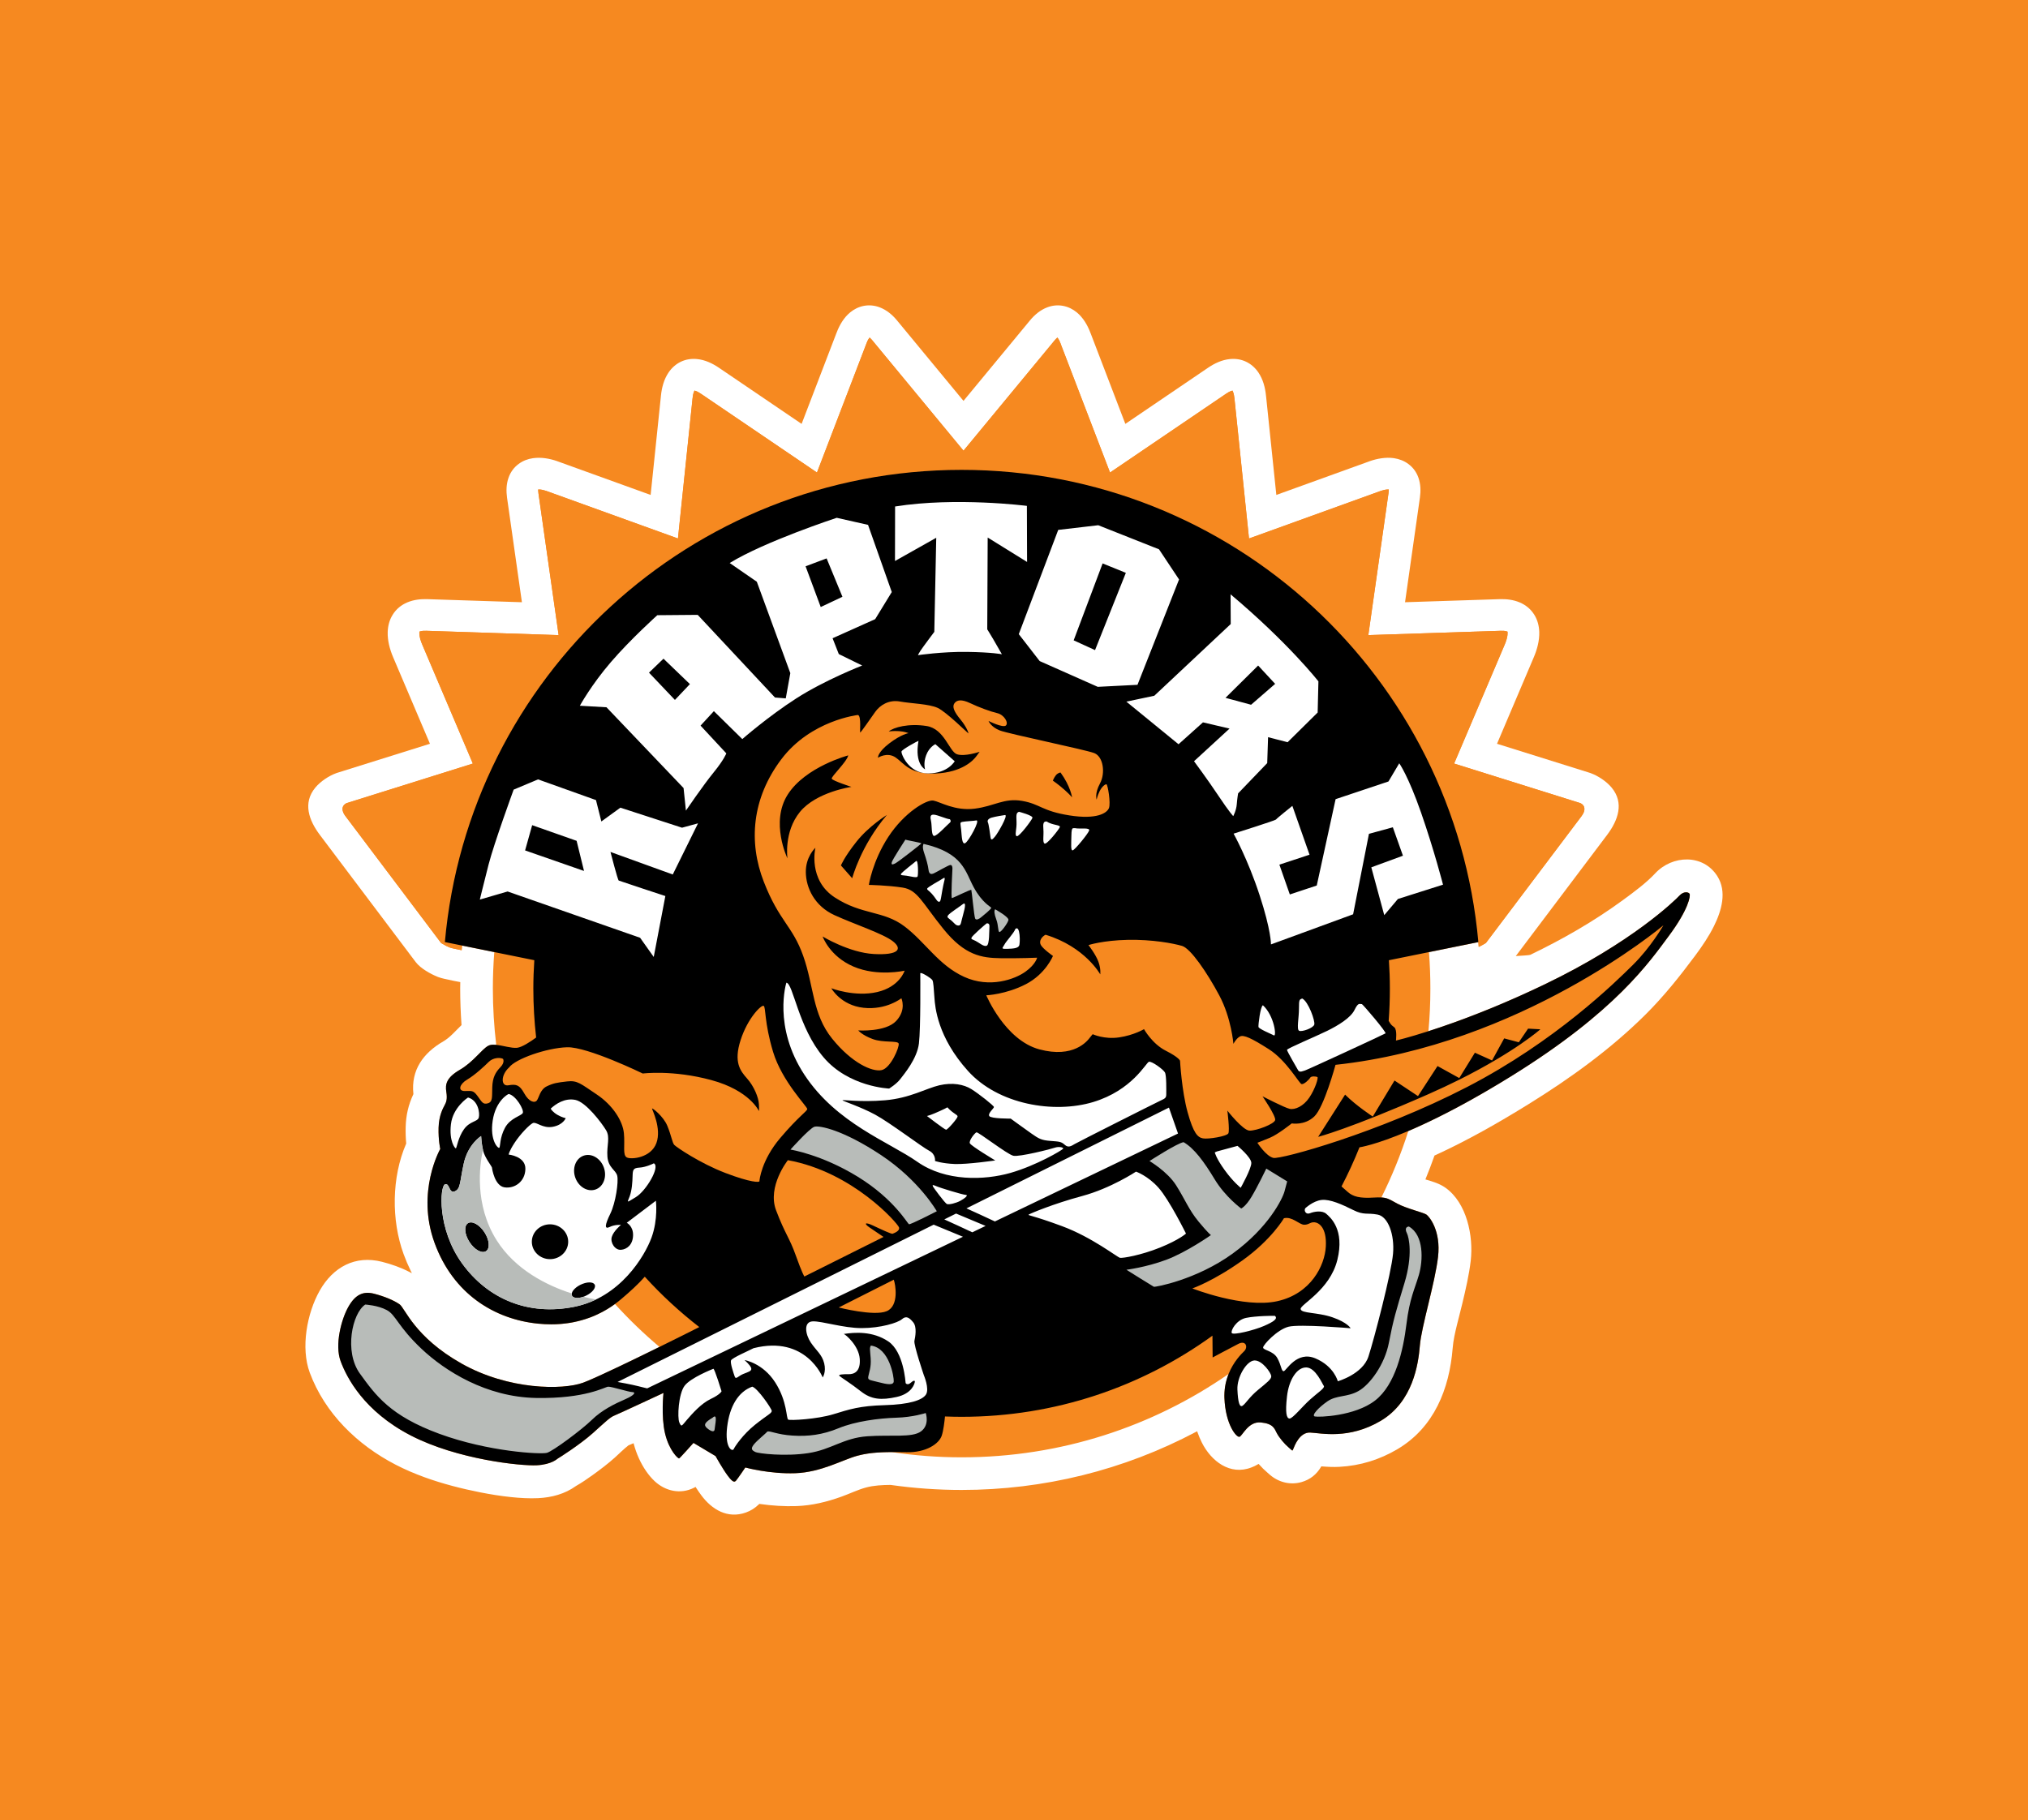 <svg xmlns="http://www.w3.org/2000/svg" width="166" height="149" viewBox="0 0 166 149" fill="none"><rect width="166" height="149" fill="#F68920"></rect><g clip-path="url(#clip0_4_28)"><path fill-rule="evenodd" clip-rule="evenodd" d="M140.293 75.82C139.874 76.663 139.337 77.455 138.777 78.21C137.493 79.936 136.197 81.565 134.669 83.083C131.828 85.903 128.53 88.283 125.135 90.386C122.657 91.921 120.105 93.377 117.452 94.588L117.42 94.601L117.409 94.632C117.191 95.253 116.956 95.869 116.706 96.479L116.675 96.558L116.755 96.582C117.308 96.745 117.834 96.9 118.312 97.236C120.064 98.474 120.617 101.19 120.386 103.205C120.248 104.385 119.974 105.553 119.699 106.707C119.561 107.293 119.401 107.874 119.26 108.458C119.109 109.076 118.956 109.739 118.907 110.373C118.639 113.711 117.389 116.855 114.402 118.633C112.938 119.502 111.339 119.998 109.64 120.088C109.156 120.114 108.684 120.092 108.203 120.053L108.155 120.05L108.131 120.092C107.764 120.715 107.236 121.136 106.536 121.336C105.618 121.6 104.661 121.356 103.942 120.737C103.88 120.682 103.819 120.625 103.755 120.572C103.509 120.364 103.277 120.134 103.064 119.895L103.02 119.848L102.965 119.881C102.799 119.984 102.621 120.066 102.439 120.136C100.681 120.821 99.141 119.622 98.375 118.1C98.239 117.828 98.122 117.547 98.021 117.261L97.991 117.176L97.912 117.218C91.985 120.362 85.419 121.981 78.711 121.981C76.771 121.981 74.831 121.843 72.909 121.571H72.903L72.898 121.569C72.234 121.573 71.52 121.608 70.879 121.782C70.199 121.968 69.55 122.289 68.887 122.526C67.689 122.958 66.473 123.256 65.196 123.302C64.2 123.337 63.179 123.269 62.192 123.127L62.153 123.122L62.126 123.149C61.819 123.454 61.453 123.688 61.045 123.831C59.554 124.356 58.271 123.592 57.393 122.402C57.246 122.203 57.106 121.999 56.972 121.792L56.934 121.731L56.871 121.768C56.846 121.781 56.822 121.793 56.796 121.806C55.697 122.356 54.464 122.082 53.584 121.261C53.324 121.018 53.096 120.741 52.892 120.448C52.431 119.782 52.096 119.021 51.883 118.24L51.859 118.154L51.778 118.189C51.67 118.235 51.562 118.28 51.453 118.325L51.444 118.328L51.435 118.336C51.042 118.641 50.691 119.004 50.319 119.337C49.765 119.835 49.131 120.313 48.526 120.75C48.084 121.068 47.622 121.386 47.148 121.656H47.145L47.143 121.659C46.235 122.313 45.159 122.598 44.053 122.653C43.316 122.688 42.559 122.642 41.826 122.565C40.986 122.477 40.148 122.343 39.32 122.179C37.793 121.878 36.207 121.472 34.745 120.939C33.935 120.643 33.139 120.305 32.375 119.908C29.252 118.29 26.595 115.716 25.355 112.377C24.603 110.349 25.125 107.503 26.172 105.658C27.264 103.734 29.07 102.742 31.273 103.303C32.035 103.497 32.809 103.768 33.508 104.131L33.716 104.24L33.613 104.028C33.398 103.587 33.207 103.137 33.038 102.676C32.02 99.889 32.057 96.374 33.242 93.64L33.249 93.622V93.602C33.207 93.155 33.194 92.703 33.207 92.255C33.233 91.298 33.428 90.454 33.832 89.589L33.841 89.569L33.837 89.549C33.632 87.599 34.649 86.205 36.285 85.257C36.852 84.928 37.282 84.398 37.753 83.948L37.778 83.924L37.775 83.888C37.707 82.907 37.668 81.922 37.668 80.937C37.668 80.781 37.674 80.625 37.675 80.469V80.404L37.611 80.391C37.453 80.362 37.293 80.331 37.133 80.299C36.883 80.25 36.634 80.197 36.384 80.138C36.213 80.096 36.02 80.05 35.855 79.985C35.515 79.851 35.169 79.673 34.861 79.478C34.561 79.289 34.238 79.043 34.023 78.758L26.183 68.355C25.288 67.168 24.761 65.735 25.816 64.473C26.235 63.971 26.918 63.517 27.535 63.293L27.594 63.273L35.193 60.892L32.18 53.805C31.906 53.164 31.712 52.44 31.735 51.737C31.752 51.239 31.875 50.759 32.14 50.333C32.426 49.868 32.832 49.532 33.336 49.319C33.85 49.1 34.422 49.034 34.977 49.052L42.721 49.304L41.504 40.746C41.427 40.202 41.44 39.634 41.626 39.111C41.787 38.653 42.061 38.271 42.452 37.983C42.801 37.723 43.202 37.571 43.632 37.51H43.643C44.299 37.417 44.999 37.54 45.618 37.758L45.629 37.764L53.257 40.52L54.095 32.459L54.102 32.384C54.169 31.726 54.349 31.05 54.724 30.497C54.983 30.117 55.317 29.812 55.734 29.613C56.153 29.415 56.601 29.351 57.062 29.397C57.702 29.459 58.312 29.744 58.839 30.102L65.615 34.703L68.463 27.276H68.465L68.492 27.205C68.724 26.597 69.078 25.998 69.585 25.579C69.914 25.307 70.294 25.119 70.715 25.04C71.154 24.958 71.59 25.004 72.009 25.162C72.573 25.377 73.045 25.773 73.427 26.236L78.865 32.82L84.304 26.236C84.684 25.773 85.156 25.377 85.722 25.162C86.139 25.004 86.575 24.958 87.014 25.04C87.436 25.119 87.815 25.307 88.145 25.579C88.652 25.998 89.005 26.597 89.239 27.205L89.266 27.276H89.268L92.114 34.703L98.892 30.102C99.419 29.744 100.027 29.459 100.668 29.397C101.128 29.351 101.578 29.415 101.995 29.613C102.412 29.812 102.748 30.117 103.007 30.497C103.382 31.05 103.56 31.726 103.626 32.384L103.634 32.459H103.635L104.473 40.52L112.102 37.764L112.111 37.758C112.732 37.54 113.432 37.417 114.088 37.508C114.519 37.571 114.925 37.722 115.276 37.983C115.668 38.271 115.943 38.653 116.105 39.111C116.289 39.634 116.302 40.202 116.224 40.746L115.008 49.304L122.754 49.052C123.309 49.034 123.878 49.1 124.393 49.319C124.896 49.532 125.302 49.868 125.591 50.333C125.855 50.759 125.978 51.239 125.995 51.737C126.017 52.44 125.822 53.164 125.549 53.805L122.537 60.892L130.138 63.273L130.195 63.293C130.812 63.517 131.496 63.971 131.913 64.473C132.969 65.735 132.44 67.168 131.547 68.355L124.073 78.273L124.24 78.26C124.354 78.253 125.172 78.209 125.253 78.172C127.895 76.904 130.465 75.429 132.832 73.698C133.726 73.042 134.737 72.303 135.492 71.493C136.888 69.998 139.403 69.897 140.568 71.725C141.379 73 140.912 74.573 140.293 75.82Z" fill="white"></path><path fill-rule="evenodd" clip-rule="evenodd" d="M137.469 73.323C137.125 73.696 133.598 77.154 126.418 80.599C125.745 80.922 125.091 81.225 124.459 81.508C124.352 81.554 124.248 81.602 124.145 81.648C123.935 81.74 123.73 81.832 123.528 81.918C123.324 82.006 123.123 82.093 122.925 82.177C122.684 82.28 122.447 82.377 122.216 82.475C122.065 82.535 121.916 82.596 121.767 82.657C121.207 82.885 120.669 83.094 120.16 83.287C120.075 83.32 119.991 83.351 119.908 83.382C119.689 83.465 119.478 83.542 119.271 83.618C119.184 83.649 119.1 83.68 119.017 83.71C118.233 83.993 117.532 84.228 116.924 84.422C117.029 83.274 117.082 82.113 117.082 80.937C117.082 79.932 117.044 78.934 116.967 77.948L121.009 77.128L121.038 77.522C121.194 77.454 121.347 77.371 121.488 77.283C121.519 77.262 121.613 77.22 121.633 77.194L129.475 66.79C129.752 66.422 129.828 65.965 129.346 65.746H129.341L119.028 62.512L123.162 52.789C123.281 52.506 123.414 52.132 123.403 51.819C123.403 51.801 123.403 51.782 123.403 51.764L123.399 51.713L123.351 51.696C123.2 51.641 122.997 51.637 122.837 51.643L112.006 51.996L113.656 40.38C113.667 40.305 113.676 40.228 113.678 40.152V40.072L113.599 40.073C113.417 40.077 113.22 40.125 113.046 40.184L102.239 44.086L101.05 32.652V32.643C101.03 32.45 100.997 32.215 100.914 32.039L100.887 31.978L100.824 31.997C100.661 32.044 100.486 32.151 100.347 32.246L90.863 38.686L86.819 28.142V28.136L86.815 28.123C86.762 27.982 86.694 27.829 86.606 27.706L86.554 27.635L86.49 27.695C86.424 27.756 86.365 27.824 86.308 27.892L78.869 36.898L71.428 27.892C71.373 27.824 71.312 27.754 71.248 27.695L71.184 27.635L71.132 27.706C71.044 27.829 70.976 27.982 70.923 28.123L70.917 28.136V28.142L66.875 38.686L57.389 32.246C57.25 32.151 57.077 32.044 56.913 31.997L56.849 31.978L56.822 32.039C56.741 32.215 56.706 32.45 56.688 32.643V32.652L55.497 44.086L44.69 40.182C44.514 40.125 44.317 40.077 44.137 40.073H44.056V40.152C44.058 40.228 44.067 40.305 44.076 40.38L45.728 51.996L34.897 51.643C34.738 51.637 34.534 51.641 34.381 51.696L34.333 51.713L34.33 51.764C34.33 51.782 34.33 51.801 34.33 51.819C34.319 52.132 34.451 52.506 34.572 52.789L38.706 62.512L28.392 65.744H28.388C27.907 65.965 27.982 66.422 28.259 66.79L36.101 77.194C36.119 77.22 36.213 77.262 36.246 77.283C36.419 77.393 36.613 77.49 36.803 77.566C36.911 77.608 37.047 77.637 37.161 77.663C37.343 77.703 37.525 77.74 37.707 77.775L37.793 77.791L37.798 77.705C37.806 77.608 37.815 77.509 37.824 77.411L40.459 77.946C40.383 78.933 40.343 79.93 40.343 80.937C40.343 82.495 40.439 84.031 40.619 85.54H40.613C40.518 85.53 40.426 85.527 40.339 85.53C40.301 85.53 40.262 85.534 40.225 85.54H40.218C40.192 85.543 40.167 85.547 40.141 85.554C40.113 85.56 40.088 85.567 40.062 85.576C40.029 85.587 39.998 85.6 39.968 85.617C39.43 85.905 38.756 86.939 37.639 87.586C36.523 88.235 36.441 88.786 36.536 89.392C36.634 89.999 36.523 90.247 36.398 90.48C36.275 90.715 35.93 91.307 35.902 92.326C35.875 93.346 36.04 94.063 36.04 94.063C36.04 94.063 34.043 97.563 35.574 101.752C37.102 105.941 40.479 108.008 44.047 108.366C44.416 108.403 44.771 108.421 45.113 108.421C45.205 108.421 45.296 108.42 45.386 108.418C45.451 108.418 45.515 108.412 45.579 108.41C45.64 108.409 45.699 108.405 45.758 108.399C45.816 108.396 45.875 108.392 45.934 108.387C45.996 108.383 46.059 108.375 46.12 108.368C46.221 108.359 46.318 108.346 46.417 108.333C46.463 108.328 46.509 108.32 46.555 108.313C46.579 108.309 46.605 108.306 46.628 108.302C46.696 108.291 46.763 108.28 46.829 108.267C46.876 108.26 46.922 108.251 46.97 108.24C47.407 108.151 47.81 108.037 48.183 107.903C48.24 107.883 48.297 107.863 48.354 107.841C48.438 107.808 48.521 107.775 48.602 107.742C48.699 107.701 48.793 107.659 48.883 107.617C49.467 107.347 49.95 107.043 50.338 106.76C51.473 108.01 52.691 109.184 53.981 110.272C53.599 110.461 53.204 110.654 52.807 110.847C52.684 110.907 52.561 110.966 52.438 111.027C52.251 111.119 52.063 111.209 51.877 111.299C51.754 111.357 51.633 111.416 51.512 111.475C51.387 111.536 51.264 111.594 51.143 111.651C51.029 111.707 50.917 111.76 50.804 111.815C50.325 112.043 49.867 112.258 49.454 112.449C49.199 112.568 48.96 112.677 48.743 112.774C48.308 112.969 47.957 113.118 47.727 113.202C46.074 113.808 41.636 113.808 37.778 111.631C33.92 109.454 33.161 107.099 32.707 106.781C32.252 106.465 31.48 106.134 30.613 105.913C29.744 105.693 29.097 105.969 28.518 106.988C27.94 108.008 27.389 110.103 27.884 111.438C28.381 112.776 29.786 115.532 33.617 117.516C37.447 119.5 42.669 120.024 43.924 119.962C45.177 119.899 45.625 119.418 45.667 119.403C45.708 119.39 47.464 118.28 48.526 117.331C49.586 116.379 49.932 116.035 50.275 115.897C50.621 115.76 54.312 114.038 54.312 114.038C54.312 114.038 54.106 115.938 54.437 117.343C54.767 118.749 55.512 119.438 55.594 119.398C55.677 119.355 56.767 118.13 56.767 118.13L58.571 119.205C58.571 119.205 59.137 120.224 59.563 120.803C59.991 121.382 60.129 121.354 60.252 121.216C60.377 121.079 61.011 120.142 61.011 120.142C61.011 120.142 62.98 120.685 65.102 120.61C67.224 120.533 68.96 119.513 70.173 119.183C70.283 119.153 70.394 119.126 70.504 119.102C70.559 119.089 70.614 119.078 70.671 119.067C70.677 119.065 70.682 119.063 70.688 119.063C70.792 119.043 70.899 119.025 71.005 119.008C71.062 118.999 71.119 118.99 71.176 118.984C71.231 118.975 71.29 118.968 71.347 118.962C71.404 118.955 71.461 118.949 71.52 118.944C71.621 118.935 71.724 118.925 71.829 118.918C71.931 118.911 72.036 118.905 72.143 118.9C72.196 118.898 72.251 118.896 72.304 118.894C72.369 118.89 72.431 118.889 72.495 118.889C72.56 118.887 72.624 118.885 72.688 118.885C72.787 118.883 72.885 118.881 72.986 118.881C74.856 119.162 76.767 119.309 78.715 119.309C86.835 119.309 94.368 116.787 100.569 112.482C100.547 112.535 100.527 112.59 100.506 112.647C100.479 112.723 100.453 112.798 100.429 112.877C100.409 112.945 100.389 113.013 100.372 113.085C100.361 113.125 100.35 113.167 100.341 113.211C100.332 113.254 100.323 113.298 100.314 113.342C100.301 113.404 100.29 113.469 100.279 113.535C100.268 113.61 100.257 113.687 100.249 113.766V113.777C100.24 113.854 100.235 113.932 100.231 114.012V114.016C100.225 114.097 100.224 114.18 100.224 114.262C100.224 114.327 100.225 114.391 100.227 114.457C100.31 116.62 101.219 117.722 101.467 117.626C101.715 117.529 102.184 116.359 103.204 116.454C104.223 116.552 104.319 116.952 104.512 117.323C104.705 117.696 105.146 118.22 105.491 118.508C105.835 118.799 105.779 118.826 105.877 118.591C105.972 118.358 106.386 117.241 107.255 117.283C108.122 117.323 110.409 117.874 113.028 116.318C115.646 114.76 116.101 111.701 116.224 110.158C116.349 108.614 117.465 105.044 117.713 102.895C117.961 100.745 116.996 99.602 116.763 99.437C116.528 99.272 115.122 98.941 114.378 98.54C114.218 98.456 114.089 98.38 113.974 98.318C113.944 98.302 113.917 98.287 113.889 98.272C113.707 98.175 113.551 98.107 113.347 98.068C113.325 98.064 113.305 98.061 113.281 98.057C113.259 98.053 113.235 98.05 113.213 98.048C113.186 98.044 113.158 98.041 113.127 98.039C113.11 98.037 113.09 98.037 113.072 98.035C113.939 96.293 114.679 94.476 115.278 92.597C115.403 92.543 115.532 92.488 115.664 92.429C115.73 92.4 115.796 92.371 115.864 92.341C115.974 92.292 116.088 92.242 116.202 92.189C117.088 91.786 118.098 91.292 119.237 90.686C119.478 90.557 119.726 90.423 119.98 90.284C120.004 90.271 120.029 90.258 120.053 90.243C120.165 90.182 120.277 90.12 120.389 90.058C120.674 89.899 120.966 89.734 121.264 89.563C121.428 89.469 121.595 89.372 121.764 89.273C122.387 88.909 123.039 88.518 123.72 88.095C132.264 82.804 135.02 78.752 136.618 76.603C138.217 74.453 138.397 73.323 138.299 73.172C138.204 73.02 137.818 72.952 137.472 73.323H137.469Z" fill="#F68920"></path><path fill-rule="evenodd" clip-rule="evenodd" d="M129.475 66.79L121.633 77.194C121.613 77.22 121.519 77.262 121.488 77.283C121.347 77.371 121.194 77.454 121.038 77.522L121.009 77.128C119.081 55.457 100.881 38.468 78.711 38.468C56.541 38.468 38.342 55.457 36.415 77.125L37.821 77.411C37.811 77.509 37.802 77.608 37.795 77.705L37.789 77.791L37.703 77.775C37.521 77.74 37.339 77.703 37.157 77.663C37.043 77.637 36.907 77.608 36.799 77.566C36.61 77.49 36.415 77.393 36.242 77.283C36.209 77.262 36.115 77.22 36.097 77.194L28.256 66.79C27.978 66.422 27.903 65.965 28.384 65.746H28.388L38.702 62.512L34.569 52.789C34.447 52.506 34.315 52.132 34.326 51.819C34.326 51.801 34.326 51.782 34.326 51.764L34.33 51.713L34.377 51.696C34.53 51.641 34.734 51.637 34.894 51.643L45.724 51.996L44.073 40.38C44.064 40.305 44.054 40.228 44.053 40.152V40.072L44.132 40.073C44.312 40.077 44.508 40.125 44.685 40.184L55.491 44.086L56.682 32.652V32.643C56.7 32.45 56.735 32.215 56.816 32.039L56.844 31.978L56.908 31.997C57.072 32.044 57.244 32.151 57.384 32.246L66.87 38.686L70.912 28.142V28.136L70.917 28.123C70.97 27.982 71.038 27.829 71.127 27.706L71.178 27.635L71.242 27.695C71.307 27.754 71.367 27.824 71.422 27.892L78.863 36.898L86.302 27.892C86.359 27.824 86.418 27.756 86.484 27.695L86.549 27.635L86.6 27.706C86.688 27.829 86.756 27.982 86.81 28.123L86.813 28.136V28.142L90.857 38.686L100.341 32.246C100.481 32.151 100.655 32.044 100.819 31.997L100.881 31.978L100.909 32.039C100.992 32.215 101.025 32.45 101.045 32.643V32.652L102.234 44.086L113.04 40.182C113.215 40.125 113.411 40.077 113.593 40.073H113.674L113.672 40.152C113.672 40.228 113.661 40.305 113.65 40.38L112 51.996L122.831 51.643C122.991 51.637 123.195 51.641 123.346 51.696L123.393 51.713L123.397 51.764C123.397 51.782 123.397 51.801 123.397 51.819C123.408 52.132 123.276 52.506 123.156 52.789L119.023 62.512L129.335 65.744H129.341C129.822 65.965 129.747 66.422 129.469 66.79H129.475Z" fill="#F68920"></path><path fill-rule="evenodd" clip-rule="evenodd" d="M125.08 84.213L124.321 85.33L123.123 85.012L122.131 86.818L120.726 86.184L119.447 88.261L117.667 87.276L116.068 89.736L114.146 88.461L112.368 91.41C112.368 91.41 111.038 90.548 110.101 89.615L107.896 93.074C107.896 93.074 110.474 92.413 116.867 89.602C117.803 89.19 118.662 88.784 119.447 88.393C124.027 86.105 126.085 84.268 126.085 84.268L125.08 84.213ZM125.08 84.213L124.321 85.33L123.123 85.012L122.131 86.818L120.726 86.184L119.447 88.261L117.667 87.276L116.068 89.736L114.146 88.461L112.368 91.41C112.368 91.41 111.038 90.548 110.101 89.615L107.896 93.074C107.896 93.074 110.474 92.413 116.867 89.602C117.803 89.19 118.662 88.784 119.447 88.393C124.027 86.105 126.085 84.268 126.085 84.268L125.08 84.213ZM86.81 63.247C86.767 63.24 86.567 63.295 86.424 63.475C86.279 63.655 86.181 63.909 86.181 63.909C86.181 63.909 86.664 64.24 87.146 64.673C87.629 65.109 87.752 65.281 87.752 65.281C87.752 65.281 87.636 64.385 86.81 63.247ZM78.342 61.754C77.693 61.546 77.322 59.672 75.847 59.439C74.373 59.203 73.133 59.549 72.747 59.885C72.747 59.885 73.098 59.825 73.587 59.858C74.075 59.892 74.366 60.023 74.366 60.023C74.366 60.023 73.78 60.106 72.795 60.857C71.81 61.608 71.865 62.035 71.865 62.035C71.865 62.035 72.615 61.539 73.311 62.014C74.007 62.49 74.456 63.42 76.605 63.325C78.755 63.227 79.677 62.25 79.925 61.904C80.142 61.603 80.181 61.555 80.186 61.548C80.129 61.566 78.972 61.954 78.342 61.754ZM70.114 68.897C69.095 70.18 68.834 70.854 68.834 70.854L69.756 71.901C69.756 71.901 70.445 69.255 72.595 66.72C72.595 66.72 71.134 67.617 70.114 68.897ZM68.082 63.751C68.02 63.578 69.308 62.388 69.433 61.842C69.433 61.842 65.945 62.766 64.485 65.039C63.024 67.313 64.457 70.275 64.457 70.275C64.457 70.275 64.141 68.113 65.477 66.472C66.814 64.833 69.694 64.42 69.694 64.42C69.694 64.42 68.143 63.923 68.082 63.751ZM68.082 63.751C68.02 63.578 69.308 62.388 69.433 61.842C69.433 61.842 65.945 62.766 64.485 65.039C63.024 67.313 64.457 70.275 64.457 70.275C64.457 70.275 64.141 68.113 65.477 66.472C66.814 64.833 69.694 64.42 69.694 64.42C69.694 64.42 68.143 63.923 68.082 63.751ZM78.342 61.754C77.693 61.546 77.322 59.672 75.847 59.439C74.373 59.203 73.133 59.549 72.747 59.885C72.747 59.885 73.098 59.825 73.587 59.858C74.075 59.892 74.366 60.023 74.366 60.023C74.366 60.023 73.78 60.106 72.795 60.857C71.81 61.608 71.865 62.035 71.865 62.035C71.865 62.035 72.615 61.539 73.311 62.014C74.007 62.49 74.456 63.42 76.605 63.325C78.755 63.227 79.677 62.25 79.925 61.904C80.142 61.603 80.181 61.555 80.186 61.548C80.129 61.566 78.972 61.954 78.342 61.754ZM86.81 63.247C86.767 63.24 86.567 63.295 86.424 63.475C86.279 63.655 86.181 63.909 86.181 63.909C86.181 63.909 86.664 64.24 87.146 64.673C87.629 65.109 87.752 65.281 87.752 65.281C87.752 65.281 87.636 64.385 86.81 63.247ZM70.114 68.897C69.095 70.18 68.834 70.854 68.834 70.854L69.756 71.901C69.756 71.901 70.445 69.255 72.595 66.72C72.595 66.72 71.134 67.617 70.114 68.897ZM68.082 63.751C68.02 63.578 69.308 62.388 69.433 61.842C69.433 61.842 65.945 62.766 64.485 65.039C63.024 67.313 64.457 70.275 64.457 70.275C64.457 70.275 64.141 68.113 65.477 66.472C66.814 64.833 69.694 64.42 69.694 64.42C69.694 64.42 68.143 63.923 68.082 63.751ZM70.114 68.897C69.095 70.18 68.834 70.854 68.834 70.854L69.756 71.901C69.756 71.901 70.445 69.255 72.595 66.72C72.595 66.72 71.134 67.617 70.114 68.897ZM78.342 61.754C77.693 61.546 77.322 59.672 75.847 59.439C74.373 59.203 73.133 59.549 72.747 59.885C72.747 59.885 73.098 59.825 73.587 59.858C74.075 59.892 74.366 60.023 74.366 60.023C74.366 60.023 73.78 60.106 72.795 60.857C71.81 61.608 71.865 62.035 71.865 62.035C71.865 62.035 72.615 61.539 73.311 62.014C74.007 62.49 74.456 63.42 76.605 63.325C78.755 63.227 79.677 62.25 79.925 61.904C80.142 61.603 80.181 61.555 80.186 61.548C80.129 61.566 78.972 61.954 78.342 61.754ZM86.81 63.247C86.767 63.24 86.567 63.295 86.424 63.475C86.279 63.655 86.181 63.909 86.181 63.909C86.181 63.909 86.664 64.24 87.146 64.673C87.629 65.109 87.752 65.281 87.752 65.281C87.752 65.281 87.636 64.385 86.81 63.247ZM125.08 84.213L124.321 85.33L123.123 85.012L122.131 86.818L120.726 86.184L119.447 88.261L117.667 87.276L116.068 89.736L114.146 88.461L112.368 91.41C112.368 91.41 111.038 90.548 110.101 89.615L107.896 93.074C107.896 93.074 110.474 92.413 116.867 89.602C117.803 89.19 118.662 88.784 119.447 88.393C124.027 86.105 126.085 84.268 126.085 84.268L125.08 84.213ZM125.08 84.213L124.321 85.33L123.123 85.012L122.131 86.818L120.726 86.184L119.447 88.261L117.667 87.276L116.068 89.736L114.146 88.461L112.368 91.41C112.368 91.41 111.038 90.548 110.101 89.615L107.896 93.074C107.896 93.074 110.474 92.413 116.867 89.602C117.803 89.19 118.662 88.784 119.447 88.393C124.027 86.105 126.085 84.268 126.085 84.268L125.08 84.213ZM86.81 63.247C86.767 63.24 86.567 63.295 86.424 63.475C86.279 63.655 86.181 63.909 86.181 63.909C86.181 63.909 86.664 64.24 87.146 64.673C87.629 65.109 87.752 65.281 87.752 65.281C87.752 65.281 87.636 64.385 86.81 63.247ZM78.342 61.754C77.693 61.546 77.322 59.672 75.847 59.439C74.373 59.203 73.133 59.549 72.747 59.885C72.747 59.885 73.098 59.825 73.587 59.858C74.075 59.892 74.366 60.023 74.366 60.023C74.366 60.023 73.78 60.106 72.795 60.857C71.81 61.608 71.865 62.035 71.865 62.035C71.865 62.035 72.615 61.539 73.311 62.014C74.007 62.49 74.456 63.42 76.605 63.325C78.755 63.227 79.677 62.25 79.925 61.904C80.142 61.603 80.181 61.555 80.186 61.548C80.129 61.566 78.972 61.954 78.342 61.754ZM70.114 68.897C69.095 70.18 68.834 70.854 68.834 70.854L69.756 71.901C69.756 71.901 70.445 69.255 72.595 66.72C72.595 66.72 71.134 67.617 70.114 68.897ZM68.082 63.751C68.02 63.578 69.308 62.388 69.433 61.842C69.433 61.842 65.945 62.766 64.485 65.039C63.024 67.313 64.457 70.275 64.457 70.275C64.457 70.275 64.141 68.113 65.477 66.472C66.814 64.833 69.694 64.42 69.694 64.42C69.694 64.42 68.143 63.923 68.082 63.751ZM138.296 73.172C138.2 73.02 137.814 72.952 137.469 73.323C137.125 73.696 133.598 77.154 126.418 80.599C125.745 80.922 125.091 81.225 124.459 81.508C124.352 81.554 124.248 81.602 124.145 81.648C123.935 81.74 123.73 81.832 123.528 81.918C123.324 82.006 123.123 82.093 122.925 82.177C122.684 82.28 122.447 82.377 122.216 82.475C122.065 82.535 121.916 82.596 121.767 82.657C121.207 82.885 120.669 83.094 120.16 83.287C120.075 83.32 119.991 83.351 119.908 83.382C119.689 83.465 119.478 83.542 119.271 83.618C119.184 83.649 119.1 83.68 119.017 83.71C118.232 83.993 117.532 84.228 116.924 84.422C115.23 84.966 114.264 85.189 114.264 85.189C114.264 85.189 114.374 84.32 114.139 84.114C113.952 83.947 113.897 83.985 113.669 83.577C113.733 82.706 113.766 81.826 113.766 80.937C113.766 80.156 113.739 79.381 113.687 78.613L116.967 77.948L121.009 77.128C119.081 55.457 100.881 38.468 78.711 38.468C56.541 38.468 38.342 55.457 36.415 77.125L37.821 77.411L40.455 77.946L43.735 78.611C43.685 79.379 43.656 80.154 43.656 80.937C43.656 82.291 43.736 83.627 43.885 84.942C43.415 85.286 42.728 85.74 42.32 85.782C41.864 85.828 41.175 85.597 40.615 85.54H40.609C40.514 85.53 40.422 85.527 40.336 85.53C40.297 85.53 40.259 85.534 40.222 85.54H40.215C40.189 85.543 40.161 85.549 40.137 85.554C40.11 85.56 40.084 85.567 40.058 85.576C40.025 85.587 39.994 85.6 39.965 85.617C39.426 85.905 38.752 86.939 37.635 87.586C36.52 88.235 36.437 88.786 36.533 89.392C36.63 89.999 36.52 90.247 36.395 90.48C36.272 90.715 35.926 91.307 35.899 92.326C35.871 93.346 36.036 94.063 36.036 94.063C36.036 94.063 34.039 97.563 35.57 101.752C37.099 105.941 40.475 108.008 44.043 108.366C44.413 108.403 44.767 108.421 45.109 108.421C45.201 108.421 45.293 108.42 45.383 108.418C45.447 108.418 45.511 108.412 45.576 108.41C45.636 108.409 45.695 108.405 45.754 108.399C45.813 108.396 45.871 108.392 45.93 108.387C45.993 108.383 46.055 108.375 46.116 108.368C46.217 108.359 46.314 108.346 46.413 108.333C46.459 108.328 46.505 108.32 46.551 108.313C46.575 108.309 46.601 108.306 46.625 108.302C46.693 108.291 46.759 108.28 46.825 108.267C46.873 108.26 46.919 108.251 46.967 108.24C47.404 108.151 47.806 108.037 48.179 107.903C48.236 107.883 48.293 107.863 48.35 107.841C48.434 107.808 48.517 107.775 48.598 107.742C48.695 107.701 48.789 107.659 48.879 107.617C49.463 107.347 49.947 107.043 50.334 106.76C50.531 106.617 50.703 106.479 50.85 106.354C51.576 105.741 52.247 105.127 52.778 104.524C54.141 106.024 55.635 107.402 57.239 108.646C56.651 108.945 55.398 109.573 53.977 110.272C53.595 110.461 53.2 110.654 52.803 110.847C52.68 110.907 52.557 110.966 52.434 111.027C52.247 111.119 52.059 111.209 51.874 111.299C51.751 111.357 51.63 111.416 51.508 111.475C51.383 111.536 51.26 111.594 51.139 111.651C51.025 111.707 50.913 111.76 50.801 111.815C50.321 112.043 49.864 112.258 49.45 112.449C49.195 112.568 48.956 112.677 48.739 112.774C48.304 112.969 47.953 113.118 47.723 113.202C46.07 113.808 41.633 113.808 37.775 111.631C33.916 109.454 33.157 107.099 32.704 106.781C32.248 106.465 31.476 106.134 30.609 105.913C29.74 105.693 29.093 105.969 28.515 106.988C27.936 108.008 27.385 110.103 27.881 111.438C28.377 112.776 29.782 115.532 33.613 117.516C37.444 119.5 42.665 120.024 43.92 119.962C45.173 119.899 45.622 119.418 45.664 119.403C45.704 119.39 47.461 118.28 48.523 117.331C49.583 116.379 49.928 116.035 50.272 115.897C50.617 115.76 54.308 114.038 54.308 114.038C54.308 114.038 54.102 115.938 54.433 117.343C54.764 118.749 55.508 119.438 55.591 119.398C55.673 119.355 56.763 118.13 56.763 118.13L58.567 119.205C58.567 119.205 59.133 120.224 59.559 120.803C59.987 121.382 60.125 121.354 60.248 121.216C60.373 121.079 61.007 120.142 61.007 120.142C61.007 120.142 62.977 120.686 65.099 120.61C67.221 120.533 68.957 119.513 70.169 119.183C70.28 119.153 70.39 119.126 70.5 119.102C70.555 119.089 70.61 119.078 70.667 119.067C70.673 119.065 70.678 119.063 70.684 119.063C70.789 119.043 70.895 119.025 71.002 119.008C71.059 118.999 71.116 118.99 71.172 118.984C71.228 118.975 71.287 118.968 71.343 118.962C71.4 118.955 71.457 118.949 71.516 118.944C71.617 118.933 71.72 118.925 71.825 118.918C71.928 118.911 72.032 118.905 72.139 118.9C72.192 118.898 72.247 118.896 72.301 118.894C72.365 118.89 72.427 118.889 72.492 118.889C72.556 118.887 72.62 118.885 72.685 118.885C72.784 118.883 72.881 118.881 72.982 118.881C73.375 118.879 73.785 118.887 74.221 118.894C75.806 118.922 76.866 118.205 77.087 117.529C77.223 117.116 77.305 116.432 77.351 115.965C77.801 115.982 78.255 115.993 78.711 115.993C86.38 115.993 93.472 113.529 99.241 109.353H99.244L99.259 111.135C99.259 111.135 100.747 110.336 101.366 110.02C101.987 109.702 102.18 110.295 101.835 110.626C101.613 110.841 100.969 111.475 100.565 112.482C100.543 112.535 100.523 112.59 100.503 112.647C100.475 112.723 100.45 112.798 100.426 112.877C100.405 112.945 100.385 113.013 100.369 113.085C100.358 113.125 100.347 113.167 100.337 113.211C100.328 113.254 100.319 113.298 100.31 113.342C100.297 113.404 100.286 113.469 100.275 113.535C100.264 113.61 100.253 113.687 100.246 113.766V113.777C100.236 113.854 100.231 113.932 100.227 114.012V114.016C100.222 114.097 100.22 114.18 100.22 114.262C100.22 114.327 100.222 114.391 100.224 114.457C100.306 116.62 101.216 117.722 101.464 117.626C101.712 117.529 102.18 116.359 103.2 116.454C104.22 116.552 104.315 116.952 104.508 117.323C104.701 117.696 105.142 118.22 105.487 118.508C105.831 118.799 105.776 118.826 105.873 118.591C105.969 118.358 106.382 117.241 107.251 117.283C108.118 117.323 110.406 117.874 113.024 116.318C115.642 114.76 116.098 111.701 116.221 110.158C116.346 108.614 117.461 105.044 117.709 102.895C117.957 100.745 116.992 99.602 116.759 99.437C116.524 99.272 115.118 98.941 114.374 98.54C114.214 98.456 114.086 98.38 113.97 98.318C113.941 98.302 113.913 98.287 113.885 98.272C113.704 98.175 113.547 98.107 113.344 98.068C113.321 98.064 113.301 98.061 113.277 98.057C113.255 98.053 113.231 98.05 113.209 98.048C113.182 98.044 113.152 98.042 113.123 98.039C113.106 98.037 113.086 98.037 113.068 98.035C112.897 98.026 112.693 98.028 112.432 98.044C111.33 98.114 110.751 97.976 110.31 97.576C110.128 97.412 109.952 97.258 109.807 97.133C110.349 96.095 110.841 95.026 111.278 93.93H111.28C111.28 93.93 112.564 93.751 115.274 92.597C115.399 92.543 115.528 92.488 115.66 92.429C115.726 92.4 115.793 92.371 115.861 92.341C115.971 92.292 116.085 92.242 116.199 92.189C117.084 91.786 118.095 91.292 119.234 90.686C119.474 90.557 119.723 90.423 119.976 90.284C120 90.271 120.026 90.258 120.05 90.243C120.162 90.182 120.274 90.12 120.386 90.058C120.671 89.9 120.963 89.734 121.26 89.563C121.424 89.469 121.591 89.372 121.76 89.273C122.383 88.909 123.035 88.518 123.717 88.095C132.26 82.804 135.016 78.752 136.614 76.603C138.213 74.453 138.393 73.323 138.296 73.172ZM40.294 89.003C40.266 89.789 40.349 90.203 39.935 90.326C39.522 90.451 39.439 90.203 39.081 89.719C38.723 89.238 38.612 89.321 38.034 89.321C37.455 89.321 37.607 88.755 38.241 88.384C38.875 88.011 39.66 87.281 40.005 86.936C40.349 86.592 40.914 86.55 41.175 86.688C41.175 86.688 41.355 86.963 40.955 87.377C40.556 87.79 40.321 88.218 40.294 89.003ZM59.379 96.031C57.285 95.231 55.355 93.909 55.19 93.73C55.025 93.55 54.955 92.971 54.624 92.172C54.294 91.373 53.384 90.684 53.371 90.754C53.356 90.822 54.17 92.365 53.73 93.578C53.288 94.79 51.69 94.943 51.317 94.763C50.946 94.585 51.166 93.785 51.069 92.778C50.974 91.773 50.16 90.478 48.837 89.596C47.514 88.714 47.266 88.439 46.426 88.534C45.585 88.632 45.309 88.672 44.758 88.935C44.207 89.196 44.124 89.857 43.946 90.092C43.766 90.326 43.297 90.216 42.912 89.514C42.526 88.81 42.25 88.742 41.616 88.852C40.982 88.962 40.99 88.001 41.671 87.391C42.182 86.688 44.745 85.793 46.412 85.738C48.08 85.683 52.612 87.888 52.612 87.888C52.612 87.888 55.065 87.57 58.222 88.424C61.376 89.278 62.12 90.96 62.12 90.96C62.12 90.96 62.148 90.932 62.12 90.395C62.093 89.857 61.722 88.935 61.156 88.301C60.592 87.667 60.041 86.963 60.619 85.159C61.198 83.353 62.313 82.251 62.506 82.348C62.699 82.444 62.548 83.684 63.278 86.109C64.009 88.534 66.089 90.601 66.076 90.794C66.061 90.987 65.387 91.373 63.856 93.179C62.328 94.983 62.163 96.609 62.163 96.707C62.163 96.804 61.474 96.83 59.379 96.031ZM72.58 107.345C71.547 107.786 68.654 107.042 68.654 107.042L73.159 104.767C73.296 105.14 73.614 106.904 72.58 107.345ZM73.061 101.006C72.979 101.046 72.124 100.648 71.45 100.33C70.776 100.014 70.719 100.179 71.162 100.482C71.603 100.786 72.319 101.267 72.319 101.267L65.841 104.506C65.841 104.506 65.663 104.258 65.139 102.783C64.615 101.309 64.27 101.046 63.526 99.09C62.782 97.133 64.49 94.983 64.49 94.983C69.824 95.948 73.489 100.165 73.585 100.482C73.682 100.798 73.146 100.964 73.061 101.006ZM74.02 75.829C72.299 74.534 70.548 74.92 68.33 73.472C66.137 72.043 66.73 69.467 66.743 69.41C66.695 69.452 65.945 70.165 65.96 71.405C65.973 72.688 66.675 74.176 68.301 74.92C69.927 75.664 72.297 76.436 73.096 77.07C73.895 77.703 73.537 78.214 71.525 78.104C69.513 77.994 67.336 76.671 67.336 76.671C67.336 76.671 67.902 78.297 69.872 79.136C71.843 79.978 74.048 79.467 74.048 79.467C74.048 79.467 73.647 80.79 71.801 81.218C69.954 81.644 68.047 80.908 68.047 80.908C68.047 80.908 68.812 82.299 70.678 82.506C72.545 82.712 73.78 81.727 73.78 81.727C73.78 81.727 74.221 82.664 73.352 83.588C72.484 84.511 70.252 84.36 70.252 84.36C70.252 84.36 70.54 84.731 71.422 85.062C72.304 85.392 73.477 85.172 73.559 85.435C73.642 85.696 72.911 87.46 72.154 87.612C71.395 87.763 69.741 87.046 68.115 85.034C66.489 83.022 66.627 80.735 65.745 78.255C64.863 75.774 63.788 75.444 62.521 72.191C61.253 68.939 61.543 65.357 63.954 62.16C66.366 58.963 70.225 58.535 70.225 58.535C70.535 58.617 70.342 60.038 70.425 59.968C70.507 59.9 71.251 58.838 71.637 58.287C72.023 57.735 72.753 57.267 73.662 57.432C74.572 57.598 76.047 57.625 76.756 57.956C77.465 58.287 79.229 60.038 79.264 60.038C79.299 60.038 79.133 59.527 78.615 58.9C78.099 58.274 77.926 57.868 78.119 57.585C78.312 57.302 78.698 57.227 79.409 57.565C80.118 57.901 81.063 58.254 81.627 58.384C82.192 58.514 82.578 59.176 82.336 59.396C82.095 59.617 80.917 59.025 80.917 59.025C80.917 59.025 81.096 59.507 81.827 59.797C82.556 60.085 88.827 61.368 89.571 61.656C90.315 61.947 90.493 63.297 90.04 64.137C89.584 64.978 89.764 65.46 89.764 65.46C89.764 65.46 89.819 65.156 90.012 64.77C90.205 64.385 90.453 64.206 90.563 64.206C90.673 64.206 90.934 65.763 90.769 66.163C90.604 66.562 89.791 67.113 87.532 66.755C85.272 66.397 85.162 65.832 83.673 65.57C82.185 65.309 81.413 65.998 79.787 66.204C78.162 66.411 76.949 65.64 76.398 65.542C75.847 65.447 74.028 66.507 72.718 68.506C71.41 70.503 71.119 72.447 71.119 72.447C71.119 72.447 72.663 72.474 73.89 72.667C75.115 72.86 75.474 73.893 77.225 76.057C78.974 78.22 80.346 78.427 81.922 78.448C83.501 78.468 84.893 78.405 84.893 78.405C84.893 78.405 84.776 78.951 83.929 79.557C83.08 80.163 81.02 80.935 78.913 79.971C76.804 79.006 75.744 77.125 74.02 75.829ZM96.591 86.846C96.591 86.846 96.536 86.583 95.421 86.019C94.304 85.453 93.642 84.255 93.642 84.255C93.642 84.255 92.816 84.751 91.603 84.93C90.39 85.11 89.441 84.669 89.441 84.669C89.441 84.669 89.385 84.724 89.192 84.972C89 85.22 87.883 86.666 85.072 85.909C82.26 85.15 80.732 81.485 80.732 81.485C80.732 81.485 82.343 81.417 83.969 80.575C85.595 79.735 86.189 78.262 86.189 78.262C86.189 78.262 85.362 77.683 85.189 77.352C85.018 77.022 85.299 76.669 85.582 76.526C88.82 77.51 90.06 79.77 90.06 79.77C90.06 79.77 90.129 79.342 89.909 78.736C89.689 78.13 89.095 77.373 89.095 77.373C89.095 77.373 90.28 76.987 92.307 76.945C94.331 76.904 96.055 77.235 96.757 77.441C97.46 77.648 98.811 79.632 99.803 81.492C100.795 83.353 100.96 85.46 100.96 85.46C100.96 85.46 101.194 85.007 101.497 84.854C101.8 84.704 102.421 84.979 103.867 85.901C105.315 86.826 106.347 88.713 106.54 88.755C106.733 88.795 107.161 88.382 107.244 88.231C107.326 88.079 107.74 88.121 107.835 88.176C107.933 88.231 107.657 89.141 107.174 89.857C106.693 90.574 105.989 90.877 105.563 90.779C105.135 90.684 103.341 89.752 103.341 89.752C103.341 89.752 104.446 91.366 104.378 91.696C104.308 92.027 102.834 92.578 102.283 92.564C101.732 92.551 100.464 90.925 100.464 90.925C100.464 90.925 100.67 92.536 100.547 92.784C100.422 93.032 98.893 93.28 98.465 93.197C98.039 93.115 97.694 92.799 97.212 91.062C96.729 89.326 96.591 86.846 96.591 86.846ZM108.524 102.051C108.442 103.608 107.299 105.923 104.543 106.529C101.787 107.135 97.598 105.482 97.598 105.482C97.598 105.482 99.292 104.903 101.69 103.194C104.087 101.486 105.094 99.736 105.094 99.736C105.768 99.571 106.34 100.253 106.74 100.267C107.139 100.28 107.236 100.04 107.595 100.067C107.953 100.095 108.607 100.493 108.524 102.051ZM133.678 78.977C132.205 80.437 127.327 85.247 120.079 88.996C112.831 92.744 104.839 94.934 104.232 94.796C103.626 94.658 102.922 93.556 102.922 93.556C102.922 93.556 103.295 93.418 103.957 93.142C104.618 92.867 105.734 91.972 105.734 91.972C105.734 91.972 106.781 92.165 107.58 91.406C108.379 90.649 109.316 87.177 109.316 87.177C124.465 85.549 135.977 75.905 136.157 75.754C136.115 75.829 135.121 77.547 133.678 78.977ZM116.867 89.602C117.803 89.19 118.662 88.784 119.447 88.393C124.027 86.105 126.085 84.268 126.085 84.268L125.08 84.213L124.321 85.33L123.123 85.012L122.131 86.818L120.726 86.184L119.447 88.261L117.667 87.276L116.068 89.736L114.146 88.461L112.368 91.41C112.368 91.41 111.038 90.548 110.101 89.615L107.896 93.074C107.896 93.074 110.474 92.413 116.867 89.602ZM87.752 65.281C87.752 65.281 87.636 64.385 86.81 63.247C86.767 63.24 86.567 63.295 86.424 63.475C86.279 63.655 86.181 63.909 86.181 63.909C86.181 63.909 86.664 64.24 87.146 64.673C87.629 65.109 87.752 65.281 87.752 65.281ZM73.311 62.014C74.007 62.49 74.456 63.42 76.605 63.325C78.755 63.227 79.677 62.25 79.925 61.904C80.142 61.603 80.181 61.555 80.186 61.548C80.129 61.566 78.972 61.954 78.342 61.754C77.693 61.546 77.322 59.672 75.847 59.439C74.373 59.203 73.133 59.549 72.747 59.885C72.747 59.885 73.098 59.825 73.587 59.858C74.075 59.892 74.366 60.023 74.366 60.023C74.366 60.023 73.78 60.106 72.795 60.857C71.81 61.608 71.865 62.035 71.865 62.035C71.865 62.035 72.615 61.539 73.311 62.014ZM70.114 68.897C69.095 70.18 68.834 70.854 68.834 70.854L69.756 71.901C69.756 71.901 70.445 69.255 72.595 66.72C72.595 66.72 71.134 67.617 70.114 68.897ZM68.082 63.751C68.02 63.578 69.308 62.388 69.433 61.842C69.433 61.842 65.945 62.766 64.485 65.039C63.024 67.313 64.457 70.275 64.457 70.275C64.457 70.275 64.141 68.113 65.477 66.472C66.814 64.833 69.694 64.42 69.694 64.42C69.694 64.42 68.143 63.923 68.082 63.751ZM68.082 63.751C68.02 63.578 69.308 62.388 69.433 61.842C69.433 61.842 65.945 62.766 64.485 65.039C63.024 67.313 64.457 70.275 64.457 70.275C64.457 70.275 64.141 68.113 65.477 66.472C66.814 64.833 69.694 64.42 69.694 64.42C69.694 64.42 68.143 63.923 68.082 63.751ZM70.114 68.897C69.095 70.18 68.834 70.854 68.834 70.854L69.756 71.901C69.756 71.901 70.445 69.255 72.595 66.72C72.595 66.72 71.134 67.617 70.114 68.897ZM78.342 61.754C77.693 61.546 77.322 59.672 75.847 59.439C74.373 59.203 73.133 59.549 72.747 59.885C72.747 59.885 73.098 59.825 73.587 59.858C74.075 59.892 74.366 60.023 74.366 60.023C74.366 60.023 73.78 60.106 72.795 60.857C71.81 61.608 71.865 62.035 71.865 62.035C71.865 62.035 72.615 61.539 73.311 62.014C74.007 62.49 74.456 63.42 76.605 63.325C78.755 63.227 79.677 62.25 79.925 61.904C80.142 61.603 80.181 61.555 80.186 61.548C80.129 61.566 78.972 61.954 78.342 61.754ZM86.81 63.247C86.767 63.24 86.567 63.295 86.424 63.475C86.279 63.655 86.181 63.909 86.181 63.909C86.181 63.909 86.664 64.24 87.146 64.673C87.629 65.109 87.752 65.281 87.752 65.281C87.752 65.281 87.636 64.385 86.81 63.247ZM125.08 84.213L124.321 85.33L123.123 85.012L122.131 86.818L120.726 86.184L119.447 88.261L117.667 87.276L116.068 89.736L114.146 88.461L112.368 91.41C112.368 91.41 111.038 90.548 110.101 89.615L107.896 93.074C107.896 93.074 110.474 92.413 116.867 89.602C117.803 89.19 118.662 88.784 119.447 88.393C124.027 86.105 126.085 84.268 126.085 84.268L125.08 84.213ZM125.08 84.213L124.321 85.33L123.123 85.012L122.131 86.818L120.726 86.184L119.447 88.261L117.667 87.276L116.068 89.736L114.146 88.461L112.368 91.41C112.368 91.41 111.038 90.548 110.101 89.615L107.896 93.074C107.896 93.074 110.474 92.413 116.867 89.602C117.803 89.19 118.662 88.784 119.447 88.393C124.027 86.105 126.085 84.268 126.085 84.268L125.08 84.213ZM86.81 63.247C86.767 63.24 86.567 63.295 86.424 63.475C86.279 63.655 86.181 63.909 86.181 63.909C86.181 63.909 86.664 64.24 87.146 64.673C87.629 65.109 87.752 65.281 87.752 65.281C87.752 65.281 87.636 64.385 86.81 63.247ZM78.342 61.754C77.693 61.546 77.322 59.672 75.847 59.439C74.373 59.203 73.133 59.549 72.747 59.885C72.747 59.885 73.098 59.825 73.587 59.858C74.075 59.892 74.366 60.023 74.366 60.023C74.366 60.023 73.78 60.106 72.795 60.857C71.81 61.608 71.865 62.035 71.865 62.035C71.865 62.035 72.615 61.539 73.311 62.014C74.007 62.49 74.456 63.42 76.605 63.325C78.755 63.227 79.677 62.25 79.925 61.904C80.142 61.603 80.181 61.555 80.186 61.548C80.129 61.566 78.972 61.954 78.342 61.754ZM70.114 68.897C69.095 70.18 68.834 70.854 68.834 70.854L69.756 71.901C69.756 71.901 70.445 69.255 72.595 66.72C72.595 66.72 71.134 67.617 70.114 68.897ZM68.082 63.751C68.02 63.578 69.308 62.388 69.433 61.842C69.433 61.842 65.945 62.766 64.485 65.039C63.024 67.313 64.457 70.275 64.457 70.275C64.457 70.275 64.141 68.113 65.477 66.472C66.814 64.833 69.694 64.42 69.694 64.42C69.694 64.42 68.143 63.923 68.082 63.751Z" fill="black"></path><path fill-rule="evenodd" clip-rule="evenodd" d="M76.376 97.155C76.396 97.203 77.34 98.505 77.513 98.573C77.686 98.643 78.257 98.498 78.603 98.312C78.946 98.127 79.312 97.837 79.051 97.824C78.79 97.809 76.991 97.265 76.611 97.1C76.232 96.934 76.356 97.08 76.376 97.155ZM74.989 70.494C74.843 70.617 73.811 71.416 73.748 71.548C73.686 71.679 73.894 71.651 74.202 71.694C74.511 71.736 75.036 71.894 75.104 71.763C75.174 71.633 75.159 70.338 74.987 70.496L74.989 70.494ZM77.193 71.914C77.035 72.032 75.883 72.638 75.891 72.761C75.898 72.884 76.001 72.871 76.276 73.174C76.552 73.478 76.65 73.713 76.773 73.795C76.896 73.878 76.978 73.816 77.021 73.54C77.063 73.264 77.206 72.452 77.281 72.175C77.357 71.899 77.357 71.802 77.192 71.914H77.193ZM78.84 74.001C78.654 74.159 77.737 74.745 77.607 74.931C77.476 75.116 77.614 75.138 77.869 75.359C78.125 75.579 78.228 75.78 78.456 75.772C78.683 75.765 78.641 75.552 78.834 74.883C79.027 74.214 79.054 73.856 78.841 74.001H78.84ZM80.756 75.6C80.59 75.723 79.584 76.606 79.528 76.757C79.473 76.908 79.556 76.88 79.859 77.033C80.162 77.185 80.506 77.514 80.756 77.431C81.006 77.349 80.962 76.191 80.989 75.861C81.017 75.53 80.756 75.598 80.756 75.598V75.6ZM83.111 76.055C82.988 76.401 82.352 77.06 82.215 77.336C82.077 77.612 81.871 77.694 82.422 77.681C82.973 77.667 83.304 77.626 83.414 77.433C83.525 77.24 83.51 75.684 83.111 76.055ZM77.752 67.071C77.449 67.043 76.773 66.725 76.457 66.698C76.141 66.67 76.126 66.863 76.209 67.222C76.291 67.58 76.223 68.379 76.444 68.434C76.664 68.489 77.574 67.482 77.739 67.359C77.904 67.236 77.752 67.071 77.752 67.071ZM79.929 67.166C79.764 67.209 78.964 67.236 78.757 67.291C78.549 67.346 78.619 67.401 78.674 67.925C78.729 68.449 78.729 69.165 79.005 69.028C79.28 68.89 80.245 67.153 79.927 67.166H79.929ZM82.273 66.725C82.215 66.729 81.447 66.852 81.158 66.942C80.87 67.032 80.796 67.194 80.866 67.339C80.936 67.484 81.039 68.26 81.079 68.548C81.121 68.837 81.237 68.741 81.458 68.473C81.678 68.204 82.525 66.764 82.275 66.725H82.273ZM83.407 66.461C83.186 66.543 83.179 66.681 83.207 67.288C83.234 67.894 83.027 68.397 83.227 68.458C83.427 68.519 84.439 67.163 84.509 66.962C84.579 66.762 83.407 66.459 83.407 66.459V66.461ZM85.667 67.253C85.411 67.245 85.364 67.411 85.406 67.907C85.448 68.403 85.316 68.982 85.509 69.064C85.702 69.147 86.666 67.921 86.749 67.721C86.832 67.521 86.143 67.571 85.667 67.253ZM87.974 67.797C87.837 67.839 87.712 67.646 87.699 68.375C87.686 69.107 87.631 69.656 87.809 69.615C87.987 69.573 89.036 68.293 89.147 68.004C89.257 67.714 88.36 67.894 87.974 67.797ZM75.185 60.651C75.075 60.679 73.848 61.353 73.793 61.519C73.737 61.684 74.362 63.326 75.975 63.321C77.588 63.315 78.147 62.323 78.147 62.323L76.563 60.925C76.563 60.925 76.067 61.145 75.812 61.822C75.556 62.498 75.722 62.986 75.722 62.986C75.722 62.986 74.84 62.58 75.183 60.651H75.185ZM38.309 89.852C38.309 89.852 37.076 90.644 36.911 92.036C36.746 93.429 37.249 94.041 37.317 94.013C37.387 93.986 37.495 93.124 37.978 92.45C38.462 91.775 39.096 91.843 39.191 91.492C39.287 91.141 39.149 90.079 38.309 89.852ZM41.644 89.563C41.589 89.563 40.576 90.107 40.328 91.748C40.08 93.388 40.782 94.055 40.872 93.967C40.962 93.877 40.892 93.153 41.333 92.334C41.774 91.514 42.684 91.362 42.794 91.114C42.904 90.866 42.25 89.701 41.644 89.563ZM53.516 95.24C53.469 95.275 52.848 95.564 52.339 95.591C51.83 95.619 51.795 95.772 51.78 96.28C51.765 96.789 51.732 97.418 51.539 97.949C51.346 98.48 51.216 98.507 52.05 98.004C52.884 97.5 54.069 95.503 53.518 95.24H53.516ZM38.304 100.142C38.644 99.924 39.248 100.258 39.658 100.89C40.066 101.522 40.123 102.213 39.783 102.432C39.443 102.65 38.838 102.316 38.429 101.684C38.021 101.052 37.964 100.361 38.304 100.142ZM45.021 100.234C45.842 100.234 46.509 100.874 46.509 101.66C46.509 102.446 45.842 103.086 45.021 103.086C44.2 103.086 43.533 102.446 43.533 101.66C43.533 100.874 44.2 100.234 45.021 100.234ZM47.76 94.618C48.405 94.384 49.149 94.814 49.425 95.577C49.7 96.339 49.401 97.146 48.758 97.379C48.113 97.612 47.369 97.183 47.093 96.42C46.818 95.658 47.117 94.851 47.76 94.618ZM47.692 105.105C48.219 104.903 48.673 104.973 48.705 105.259C48.736 105.546 48.335 105.943 47.808 106.145C47.281 106.347 46.827 106.277 46.796 105.991C46.764 105.704 47.165 105.307 47.692 105.105ZM45.081 90.761C45.081 90.803 45.274 91.072 45.653 91.285C46.031 91.498 46.307 91.54 46.307 91.54C46.307 91.54 46.101 92.091 45.252 92.249C44.405 92.407 43.895 91.808 43.612 91.946C43.329 92.084 42.592 92.841 42.123 93.558C41.655 94.274 41.635 94.522 41.635 94.522C41.635 94.522 43.027 94.66 43.005 95.7C42.985 96.74 42.123 97.326 41.304 97.208C40.484 97.091 40.277 95.678 40.27 95.59C40.262 95.5 39.691 94.783 39.553 94.232C39.415 93.681 39.38 93.004 39.38 93.004C39.38 93.004 38.306 93.673 37.962 95.244C37.617 96.815 37.714 97.319 37.225 97.532C36.736 97.745 36.819 96.815 36.419 96.96C36.018 97.105 35.744 100.578 37.839 103.457C39.933 106.338 43.226 107.742 47.003 106.985C50.779 106.228 52.778 102.823 53.329 101.322C53.88 99.819 53.687 98.303 53.687 98.303L51.302 100.108C51.302 100.108 51.841 100.376 51.819 101.142C51.798 101.906 51.323 102.279 50.834 102.32C50.345 102.362 49.937 101.741 50.077 101.265C50.215 100.789 50.828 100.28 50.828 100.28C50.828 100.28 50.332 100.238 49.899 100.453C49.465 100.666 49.506 100.288 49.954 99.371C50.402 98.454 50.636 96.76 50.525 96.269C50.415 95.781 49.788 95.615 49.719 94.691C49.649 93.767 49.967 93.12 49.608 92.527C49.25 91.933 47.962 90.219 47.088 90.046C46.213 89.874 45.482 90.39 45.083 90.756L45.081 90.761ZM77.548 90.656C77.438 90.739 76.458 91.18 76.19 91.27C75.922 91.36 75.874 91.366 75.874 91.366C75.874 91.366 77.315 92.475 77.438 92.488C77.561 92.503 78.375 91.564 78.382 91.406C78.389 91.248 78.024 91.186 77.548 90.655V90.656ZM64.367 80.454C64.367 80.454 63.237 84.037 65.856 88.005C68.474 91.974 72.773 93.49 75.088 95.116C77.403 96.742 80.587 96.631 82.709 96.025C84.831 95.419 86.966 94.151 87.023 94.041C87.08 93.93 86.652 93.848 86.348 93.958C86.045 94.068 83.44 94.73 82.944 94.62C82.448 94.509 80.065 92.648 79.925 92.703C79.787 92.758 79.291 93.379 79.387 93.6C79.483 93.82 81.467 95.005 81.467 95.005C81.467 95.005 79.179 95.336 78.145 95.296C77.111 95.253 76.534 95.048 76.534 95.048C76.534 95.048 76.616 94.496 76.05 94.206C75.485 93.918 72.839 91.904 71.626 91.25C70.414 90.596 68.966 90.14 68.96 90.078C68.953 90.015 70.406 90.25 72.448 90.078C74.487 89.905 75.81 89.1 76.892 88.85C77.974 88.602 78.889 88.781 79.503 89.161C80.116 89.539 81.349 90.519 81.357 90.629C81.364 90.739 80.833 91.153 80.978 91.373C81.123 91.593 82.729 91.579 82.729 91.579C82.729 91.579 83.817 92.371 84.423 92.799C85.029 93.227 85.25 93.35 85.981 93.405C86.712 93.46 86.863 93.46 87.153 93.723C87.442 93.986 87.677 93.833 87.98 93.653C88.283 93.473 94.704 90.236 95.035 90.085C95.366 89.934 95.463 89.877 95.463 89.589C95.463 89.3 95.491 88.046 95.353 87.798C95.215 87.549 94.278 86.861 94.043 86.928C93.808 86.998 92.68 89.258 89.481 90.223C86.282 91.187 81.722 90.443 79.229 87.673C76.734 84.902 76.541 82.449 76.486 81.677C76.431 80.906 76.403 80.395 76.321 80.244C76.238 80.094 75.329 79.515 75.329 79.693C75.329 79.871 75.369 84.171 75.218 85.426C75.068 86.679 74.006 87.933 73.69 88.347C73.372 88.76 72.78 89.119 72.78 89.119C72.78 89.119 69.473 88.996 67.406 86.555C65.339 84.116 64.926 80.5 64.367 80.452V80.454ZM111.479 82.203C111.273 82.216 111.19 82.038 110.872 82.684C110.555 83.333 109.535 83.952 108.64 84.393C107.743 84.834 105.346 85.839 105.346 85.951C105.346 86.063 106.132 87.399 106.255 87.619C106.378 87.84 106.669 87.674 106.834 87.632C106.999 87.59 113.296 84.683 113.406 84.601C113.516 84.518 111.629 82.313 111.477 82.203H111.479ZM106.593 81.747C106.358 81.837 106.325 81.823 106.325 82.581C106.325 83.34 106.118 84.277 106.338 84.388C106.558 84.498 107.488 84.174 107.578 83.884C107.668 83.596 107.097 81.997 106.593 81.747ZM103.376 82.299C103.163 82.401 102.99 83.904 103.011 84.07C103.031 84.235 104.03 84.635 104.271 84.766C104.512 84.896 104.311 83.16 103.374 82.299H103.376ZM92.987 95.92C92.987 95.92 90.932 97.284 88.577 97.918C86.22 98.551 84.333 99.351 84.208 99.433C84.085 99.516 84.484 99.475 86.936 100.385C89.389 101.294 91.456 102.933 91.677 102.976C91.897 103.018 93.385 102.77 94.956 102.136C96.527 101.502 97.078 100.991 97.078 100.991C97.078 100.991 95.715 98.235 94.833 97.243C93.951 96.251 92.987 95.92 92.987 95.92ZM69.063 109.21C69.216 109.25 70.289 110.161 70.373 111.236C70.456 112.311 69.897 112.511 69.464 112.504C69.03 112.497 68.589 112.524 68.707 112.642C68.825 112.759 69.637 113.255 70.478 113.917C71.318 114.578 72.132 114.646 73.385 114.371C74.638 114.095 74.853 113.303 74.88 113.143C74.908 112.985 74.763 113.006 74.537 113.213C74.309 113.421 74.143 113.276 74.131 113.233C74.118 113.191 73.985 110.67 72.705 109.816C71.424 108.962 69.964 109.072 69.067 109.21H69.063ZM61.698 110.367C61.34 110.56 59.921 111.166 59.837 111.374C59.754 111.582 60.044 112.421 60.14 112.697C60.235 112.972 60.428 112.655 60.829 112.489C61.229 112.324 61.56 112.256 61.49 112.008C61.42 111.76 60.939 111.346 60.939 111.346C60.939 111.346 62.427 111.582 63.447 113.165C64.466 114.749 64.342 116.142 64.522 116.224C64.702 116.307 66.877 116.19 68.207 115.784C69.537 115.377 70.371 115.095 72.411 115.039C74.45 114.984 75.512 114.626 75.801 114.158C76.089 113.689 75.621 112.587 75.621 112.587C75.621 112.587 74.779 110.106 74.849 109.776C74.919 109.445 75.069 108.646 74.753 108.26C74.437 107.874 74.175 107.694 73.831 107.999C73.486 108.302 72.067 108.73 70.537 108.73C69.006 108.73 67.3 108.151 66.526 108.179C65.754 108.206 65.92 109.241 66.361 109.902C66.802 110.564 67.283 110.88 67.463 111.611C67.643 112.342 67.34 112.768 67.34 112.768C67.34 112.768 65.977 109.296 61.698 110.371V110.367ZM61.573 113.524C60.443 113.937 59.726 115.107 59.519 116.831C59.313 118.554 59.947 118.87 60.057 118.635C60.167 118.4 60.807 117.444 61.793 116.651C62.782 115.857 63.184 115.701 63.171 115.508C63.158 115.315 62.014 113.647 61.573 113.524ZM59.061 113.902C59.061 113.902 58.486 112.021 58.391 112.061C58.295 112.102 56.531 112.792 56.035 113.454C55.539 114.115 55.429 116.044 55.607 116.458C55.787 116.871 55.8 116.733 56.241 116.223C56.682 115.714 57.398 114.9 58.185 114.527C58.969 114.156 59.063 113.9 59.063 113.9L59.061 113.902ZM81.436 99.999L96.426 92.801L95.682 90.678L79.108 98.928C79.637 99.161 80.759 99.683 81.436 99.999ZM79.587 100.887L80.675 100.365L78.257 99.352L77.294 99.832C77.844 100.076 78.933 100.582 79.587 100.888V100.887ZM50.553 113.14C50.703 113.167 51.641 113.333 52.234 113.483C52.825 113.636 52.978 113.663 52.978 113.663L78.823 101.252L76.425 100.262L50.553 113.14ZM101.296 93.811C101.146 93.853 99.698 94.239 99.615 94.267C99.533 94.294 99.435 94.349 99.435 94.349C99.435 94.349 99.531 94.805 100.242 95.79C100.953 96.775 101.557 97.243 101.557 97.243C101.557 97.243 102.439 95.672 102.426 95.204C102.414 94.735 101.296 93.811 101.296 93.811ZM106.834 98.932C106.724 99.117 106.889 99.463 107.227 99.325C107.565 99.187 108.212 99.077 108.55 99.365C108.888 99.656 110.086 100.653 109.467 103.148C108.848 105.643 106.408 106.801 106.463 107.172C106.518 107.543 107.826 107.42 109.066 107.846C110.306 108.273 110.555 108.743 110.555 108.743C110.555 108.743 106.393 108.385 105.469 108.618C104.547 108.853 103.395 110.092 103.391 110.319C103.387 110.547 104.201 110.575 104.545 111.168C104.888 111.762 104.876 112.283 105.081 112.256C105.289 112.228 106.143 110.562 107.672 111.209C109.202 111.855 109.505 113.083 109.505 113.083C109.505 113.083 111.545 112.504 112.013 111.056C112.482 109.61 113.887 104.221 114.025 102.65C114.163 101.08 113.625 99.604 112.77 99.439C111.916 99.273 111.653 99.509 110.771 99.066C109.889 98.625 108.87 98.156 108.168 98.239C107.466 98.322 106.832 98.928 106.832 98.928L106.834 98.932ZM104.354 107.729C104.258 107.714 102.796 107.729 101.996 107.894C101.197 108.059 100.716 108.941 100.826 109.134C100.936 109.327 102.632 108.914 103.459 108.556C104.286 108.197 104.616 107.949 104.356 107.729H104.354ZM104.058 112.655C104.03 112.386 103.316 111.357 102.68 111.379C102.044 111.402 101.24 112.73 101.287 113.764C101.335 114.797 101.46 115.273 101.728 115.072C101.996 114.872 102.272 114.369 102.981 113.785C103.69 113.198 104.091 112.903 104.056 112.655H104.058ZM108.37 113.481C108.252 113.336 107.696 111.966 106.924 111.951C106.152 111.936 105.498 112.971 105.346 114.321C105.193 115.671 105.304 116.133 105.559 116.133C105.814 116.133 106.586 115.161 107.24 114.575C107.894 113.988 108.418 113.672 108.37 113.48V113.481Z" fill="white"></path><path fill-rule="evenodd" clip-rule="evenodd" d="M39.531 94.129C39.413 93.602 39.384 93.008 39.384 93.008C39.384 93.008 38.309 93.677 37.966 95.248C37.62 96.819 37.718 97.322 37.229 97.535C36.74 97.749 36.823 96.819 36.422 96.964C36.022 97.109 35.748 100.582 37.843 103.461C39.937 106.342 43.229 107.745 47.007 106.988C47.654 106.858 48.247 106.652 48.791 106.389C48.497 106.338 48.146 106.266 47.755 106.167C47.251 106.343 46.829 106.27 46.797 105.992C46.794 105.961 46.797 105.928 46.801 105.895C44.771 105.245 42.175 103.955 40.65 101.535C38.815 98.619 39.255 95.389 39.531 94.129ZM38.304 100.142C38.644 99.924 39.248 100.258 39.658 100.89C40.066 101.522 40.123 102.213 39.783 102.432C39.443 102.65 38.838 102.316 38.429 101.684C38.021 101.052 37.964 100.361 38.304 100.142ZM29.898 106.801C28.823 107.517 28.162 110.659 29.457 112.451C30.753 114.242 31.938 115.908 35.961 117.384C39.985 118.859 44.271 119.078 44.767 118.942C45.263 118.806 47.633 117.04 48.447 116.241C49.261 115.442 50.309 114.931 51.163 114.56C52.017 114.187 52.032 113.968 51.754 113.968C51.477 113.968 50.059 113.513 49.783 113.527C49.507 113.542 47.964 114.519 43.885 114.45C39.807 114.38 36.431 112.245 34.502 110.426C32.573 108.607 32.408 107.655 31.664 107.257C30.92 106.856 29.9 106.803 29.9 106.803L29.898 106.801ZM58.321 116.072C57.715 116.43 57.549 116.651 57.88 116.926C58.211 117.202 58.486 117.285 58.499 116.996C58.514 116.708 58.788 115.618 58.321 116.074V116.072ZM62.807 117.202C62.682 117.367 61.953 117.933 61.69 118.277C61.428 118.62 61.553 118.731 61.815 118.868C62.076 119.006 64.281 119.254 66.17 118.964C68.058 118.675 69.036 117.724 70.993 117.586C72.949 117.448 74.658 117.724 75.389 117.185C76.12 116.647 75.775 115.682 75.775 115.682C75.775 115.682 74.755 116.028 73.337 116.068C71.917 116.109 69.987 116.371 68.652 116.923C67.314 117.474 66.144 117.612 64.862 117.529C63.581 117.446 63.07 117.128 62.809 117.198L62.807 117.202ZM115.322 100.413C115.102 100.44 114.979 100.593 115.157 100.951C115.335 101.309 115.653 102.755 114.964 105.03C114.275 107.302 114.034 108.109 113.689 109.915C113.344 111.721 112.131 113.36 111.194 113.884C110.257 114.407 109.417 114.202 108.658 114.725C107.902 115.249 107.321 115.896 107.626 115.965C107.929 116.035 110.891 115.953 112.559 114.657C114.227 113.362 114.859 110.551 115.122 108.414C115.383 106.277 115.796 105.561 116.142 104.376C116.485 103.191 116.568 101.124 115.322 100.414V100.413ZM64.705 94.116C64.705 94.116 67.241 94.509 70.217 96.341C73.194 98.173 74.283 100.185 74.406 100.227C74.529 100.269 76.681 99.165 76.681 99.165C76.681 99.165 75.262 96.657 72.133 94.575C69.005 92.496 67.063 92.123 66.662 92.246C66.263 92.369 64.705 94.112 64.705 94.112V94.116ZM96.887 93.51C96.418 93.55 94.091 95.053 94.091 95.053C94.091 95.053 95.551 95.907 96.268 97.037C96.984 98.167 97.315 99.049 98.1 100.001C98.886 100.951 99.119 101.116 99.119 101.116C99.119 101.116 97.12 102.522 95.454 103.141C93.788 103.76 92.202 103.953 92.202 103.953C92.202 103.953 94.352 105.303 94.447 105.346C94.544 105.388 97.933 104.78 100.896 102.63C103.858 100.481 104.988 98.11 105.14 97.546C105.293 96.981 105.361 96.72 105.361 96.72L103.652 95.672C103.652 95.672 102.922 97.188 102.439 97.987C101.956 98.787 101.598 98.939 101.598 98.939C101.598 98.939 100.303 98.002 99.421 96.541C98.539 95.081 97.752 94.019 96.885 93.51H96.887ZM81.458 74.442C81.362 74.552 81.375 74.8 81.553 75.282C81.733 75.765 81.678 76.246 81.801 76.302C81.924 76.357 82.49 75.572 82.545 75.324C82.6 75.076 81.458 74.442 81.458 74.442ZM74.112 68.737C74.112 68.737 73.045 70.376 72.997 70.591C72.949 70.804 73.032 70.799 73.252 70.701C73.473 70.606 75.374 69.116 75.417 69.055C75.457 68.993 74.204 68.792 74.114 68.739L74.112 68.737ZM75.595 69.09C75.595 69.09 75.457 69.296 75.637 69.807C75.815 70.317 75.96 70.841 76.003 71.205C76.045 71.57 76.216 71.605 76.451 71.493C76.686 71.383 77.616 70.839 77.781 70.817C77.947 70.797 77.961 71.025 77.961 71.1C77.961 71.175 77.823 73.533 77.921 73.525C78.016 73.518 79.472 72.788 79.506 72.856C79.541 72.924 79.734 74.999 79.817 75.192C79.9 75.385 80.19 75.199 80.293 75.109C80.396 75.019 81.175 74.413 81.134 74.317C81.092 74.222 80.403 73.931 79.701 72.636C78.998 71.341 78.84 69.838 75.602 69.088L75.595 69.09ZM71.281 110.161C71.171 110.382 71.213 110.452 71.268 111.196C71.323 111.94 71.13 112.368 71.075 112.684C71.02 113 71.158 112.96 71.889 113.152C72.62 113.345 73.129 113.428 73.157 113.097C73.184 112.767 72.811 110.354 71.283 110.161H71.281Z" fill="#B8BCB9"></path><path fill-rule="evenodd" clip-rule="evenodd" d="M59.73 46.094L61.948 47.625L64.691 55.108L64.318 57.175L63.436 57.105L57.11 50.338L53.803 50.366C53.803 50.366 51.611 52.336 50 54.21C48.389 56.084 47.464 57.778 47.464 57.778L49.642 57.903L55.953 64.517L56.145 66.364C56.145 66.364 57.551 64.296 58.405 63.249C59.26 62.202 59.453 61.678 59.453 61.678L57.343 59.406L58.433 58.221L60.761 60.508C60.761 60.508 62.87 58.661 65.185 57.173C67.5 55.685 70.574 54.485 70.574 54.485L68.659 53.548L68.15 52.253L71.637 50.689L72.995 48.47L71.053 42.971L68.49 42.392C68.49 42.392 62.58 44.334 59.732 46.092L59.73 46.094ZM54.308 53.927L53.123 55.069L55.245 57.302L56.472 56.007L54.308 53.925V53.927ZM43.56 67.556L42.981 69.623L47.804 71.304L47.198 68.837L43.56 67.556ZM49.224 67.253L48.783 65.502L44.043 63.808L42.044 64.647C42.044 64.647 40.433 69.057 39.992 70.78C39.551 72.504 39.276 73.647 39.276 73.647L41.55 72.985L52.396 76.775L53.511 78.346L54.462 73.358C54.462 73.358 50.727 72.131 50.645 72.09C50.562 72.048 49.97 69.748 49.97 69.748L55.069 71.594L57.136 67.405L55.826 67.763L50.782 66.123L49.224 67.253ZM65.94 46.362L67.18 49.697L68.957 48.858L67.662 45.716L65.938 46.362H65.94ZM100.727 48.65L100.74 51.09L94.484 56.96L92.197 57.443L96.468 60.931L98.467 59.139L100.644 59.648L97.736 62.321C97.736 62.321 98.823 63.782 99.733 65.147C100.642 66.512 100.946 66.815 100.946 66.815C100.946 66.815 101.194 66.36 101.234 65.851C101.274 65.342 101.344 64.954 101.344 64.954L103.727 62.474L103.797 60.352L105.395 60.765L107.856 58.333L107.918 55.784C107.918 55.784 105.48 52.655 100.725 48.654L100.727 48.65ZM73.267 41.464L73.258 45.929L76.635 44.027L76.477 51.729C76.477 51.729 75.512 53.012 75.34 53.28C75.167 53.548 75.139 53.638 75.139 53.638C75.139 53.638 77.116 53.342 79.163 53.37C81.21 53.398 82.009 53.563 82.009 53.563C82.009 53.563 81.465 52.618 81.3 52.33C81.134 52.042 80.811 51.523 80.811 51.523L80.846 44.007L84.07 46.006L84.055 41.416C84.055 41.416 78.25 40.672 73.267 41.466V41.464ZM89.896 43L86.62 43.382L83.392 51.917L85.101 54.121L89.856 56.231L93.108 56.065L96.51 47.439L94.87 44.972L89.896 43ZM92.156 46.899L90.254 46.127L87.884 52.424L89.633 53.223L92.156 46.897V46.899ZM102.985 54.485L100.312 57.131L102.406 57.697L104.376 55.988L102.983 54.485H102.985ZM105.783 65.978C105.783 65.978 104.475 67.025 104.447 67.093C104.42 67.163 100.975 68.25 100.975 68.25C100.975 68.25 102.132 70.317 103.097 73.266C104.062 76.215 104.034 77.317 104.034 77.317L110.758 74.852L112.054 68.265L114.01 67.729L114.837 70.056L112.247 71.008L113.307 74.922L114.424 73.599L118.117 72.427C118.117 72.427 117.386 69.588 116.325 66.542C115.263 63.497 114.534 62.49 114.534 62.49L113.652 63.979L109.325 65.426L107.782 72.496L105.577 73.228L104.723 70.788L107.19 69.974L105.785 65.978H105.783Z" fill="white"></path></g><defs><clipPath id="clip0_4_28"><rect width="116" height="99" fill="white" transform="translate(25 25)"></rect></clipPath></defs></svg>